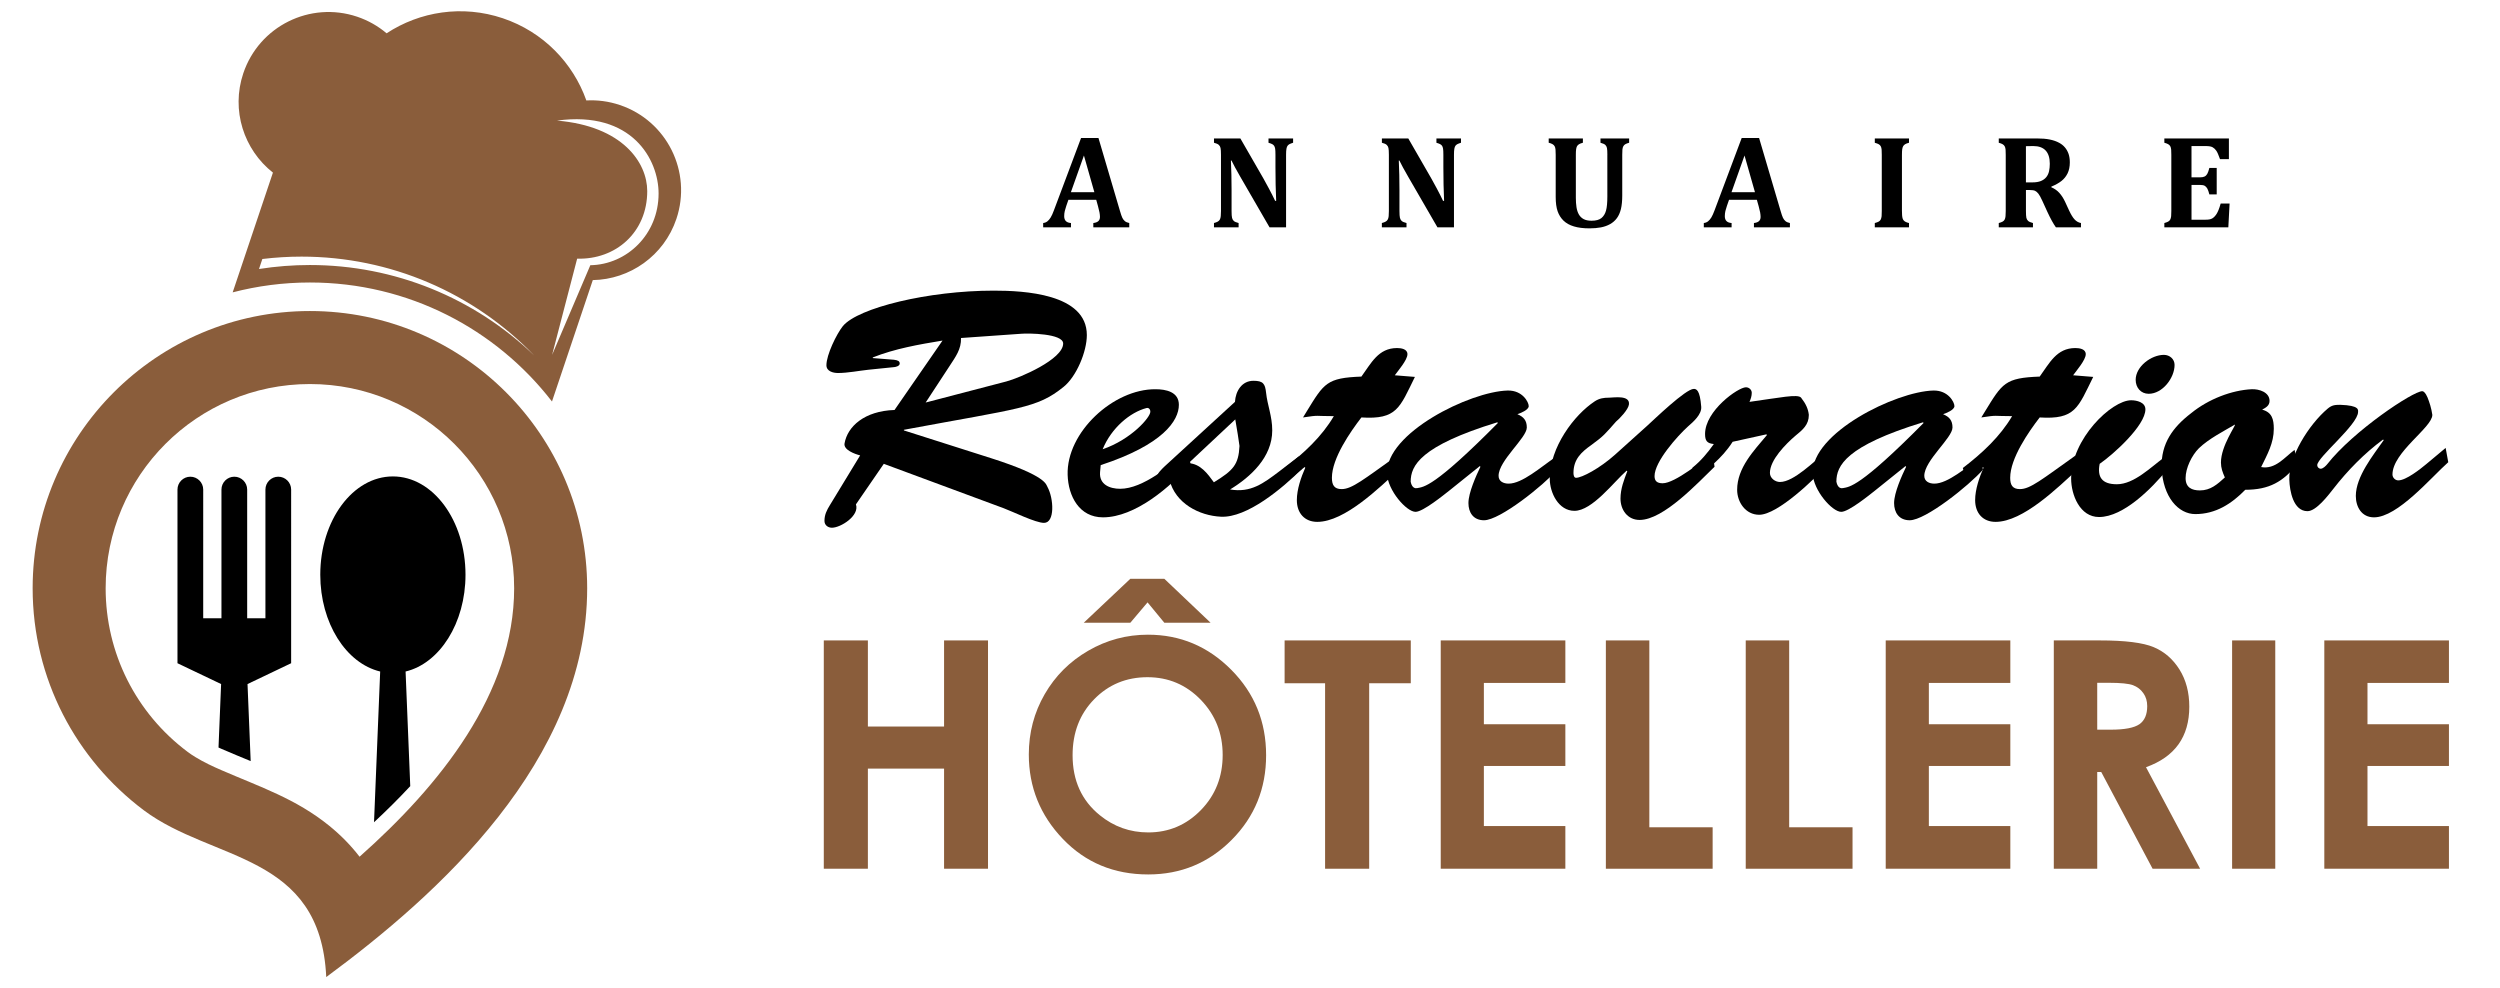 <?xml version="1.0" encoding="utf-8"?>
<!-- Generator: Adobe Illustrator 16.0.0, SVG Export Plug-In . SVG Version: 6.00 Build 0)  -->
<!DOCTYPE svg PUBLIC "-//W3C//DTD SVG 1.1//EN" "http://www.w3.org/Graphics/SVG/1.1/DTD/svg11.dtd">
<svg version="1.1" id="Calque_1" xmlns="http://www.w3.org/2000/svg" xmlns:xlink="http://www.w3.org/1999/xlink" x="0px" y="0px"
	 width="171.375px" height="67.75px" viewBox="0 0 171.375 67.75" enable-background="new 0 0 171.375 67.75" xml:space="preserve">
<path fill-rule="evenodd" clip-rule="evenodd" fill="#8A5D3B" d="M21.245,21.321c10.495,0,19.006,8.511,19.006,19.004
	c0,11.849-10.265,21.033-17.887,26.653c-0.397-8.534-7.774-7.889-12.506-11.434c-4.625-3.469-7.62-8.992-7.62-15.22
	C2.238,29.833,10.75,21.321,21.245,21.321L21.245,21.321z M24.648,58.728c5.504-4.883,10.597-11.21,10.597-18.402
	c0-7.73-6.269-14-14.001-14c-7.733,0-14.002,6.27-14.002,14c0,4.435,2.077,8.561,5.617,11.212c0.175,0.133,0.358,0.252,0.544,0.365
	c0.567,0.348,1.182,0.635,1.791,0.898c2.632,1.142,5.091,1.953,7.379,3.808C23.373,57.259,24.062,57.966,24.648,58.728z"/>
<path fill-rule="evenodd" clip-rule="evenodd" d="M25.639,56.365c0.852-0.792,1.686-1.618,2.484-2.475l-0.32-7.858l0,0
	c2.333-0.557,4.107-3.316,4.107-6.633c0-3.722-2.23-6.74-4.978-6.74c-2.749,0-4.977,3.019-4.977,6.74
	c0,3.316,1.772,6.076,4.106,6.633l0,0L25.639,56.365L25.639,56.365z M14.979,51.243c0.072,0.033,0.144,0.063,0.214,0.096
	c0.675,0.294,1.339,0.563,1.991,0.835l-0.216-5.282l2.99-1.428V33.56c0-0.485-0.396-0.882-0.882-0.882l0,0
	c-0.485,0-0.881,0.396-0.881,0.882v8.823h-1.251V33.56c0-0.485-0.396-0.882-0.881-0.882s-0.882,0.396-0.882,0.882v8.823h-1.251
	V33.56c0-0.485-0.397-0.882-0.882-0.882l0,0c-0.485,0-0.882,0.396-0.882,0.882v11.904l2.991,1.428L14.979,51.243z"/>
<g>
	<path fill="#8A5D3B" d="M42.49,7.199c-0.762-0.256-1.539-0.355-2.296-0.313c-0.911-2.564-2.948-4.7-5.727-5.635
		c-2.778-0.932-5.692-0.462-7.966,1.032c-0.577-0.49-1.257-0.881-2.019-1.138c-3.226-1.083-6.719,0.652-7.804,3.878
		c-0.854,2.538,0.041,5.243,2.031,6.809l-2.76,8.21c1.692-0.44,3.467-0.677,5.296-0.677c6.752,0,12.76,3.197,16.593,8.158
		l2.798-8.322c2.532-0.044,4.878-1.66,5.731-4.198C47.451,11.777,45.715,8.283,42.49,7.199z M21.245,18.167
		c-1.169,0-2.337,0.091-3.491,0.273l0.23-0.686c0.89-0.107,1.788-0.163,2.687-0.163c6.071,0,11.797,2.47,15.949,6.778
		C32.521,20.417,27.04,18.167,21.245,18.167z M40.467,18.181l-2.62,6.145l1.717-6.595c2.644,0.078,4.804-1.803,4.804-4.63
		c0-1.952-1.686-4.458-6.188-4.834c5.166-0.706,6.966,2.696,6.966,4.996C45.147,16.062,42.98,18.137,40.467,18.181z"/>
</g>
<g>
</g>
<g>
	<g>
		<path fill="#8A5D3B" d="M56.471,43.901h3.022v5.903h5.223v-5.903h3.012v15.65h-3.012v-6.863h-5.223v6.863h-3.022V43.901z"/>
		<path fill="#8A5D3B" d="M78.69,43.508c2.215,0,4.119,0.8,5.712,2.404c1.593,1.603,2.39,3.555,2.39,5.86
			c0,2.284-0.786,4.218-2.358,5.798c-1.572,1.583-3.48,2.373-5.722,2.373c-2.35,0-4.301-0.811-5.855-2.436
			c-1.555-1.623-2.332-3.555-2.332-5.787c0-1.497,0.362-2.873,1.086-4.128c0.724-1.256,1.719-2.251,2.986-2.984
			C75.864,43.872,77.229,43.508,78.69,43.508z M78.659,46.422c-1.449,0-2.667,0.504-3.653,1.511c-0.987,1.008-1.48,2.287-1.48,3.84
			c0,1.73,0.622,3.101,1.863,4.108c0.966,0.787,2.074,1.182,3.323,1.182c1.413,0,2.616-0.513,3.61-1.532
			c0.995-1.022,1.492-2.282,1.492-3.777c0-1.49-0.501-2.75-1.502-3.784C81.311,46.938,80.092,46.422,78.659,46.422z M74.292,42.688
			l3.192-3.012h2.33l3.171,3.012h-3.171l-1.149-1.395l-1.18,1.395H74.292z"/>
		<path fill="#8A5D3B" d="M88.06,43.901h8.649v2.936h-2.852v12.715h-3.022V46.837H88.06V43.901z"/>
		<path fill="#8A5D3B" d="M98.762,43.901h8.543v2.914h-5.586v2.832h5.586v2.86h-5.586v4.119h5.586v2.925h-8.543V43.901z"/>
		<path fill="#8A5D3B" d="M110.082,43.901h2.98V56.71h4.339v2.842h-7.319V43.901z"/>
		<path fill="#8A5D3B" d="M119.669,43.901h2.979V56.71h4.343v2.842h-7.321V43.901z"/>
		<path fill="#8A5D3B" d="M129.266,43.901h8.542v2.914h-5.585v2.832h5.585v2.86h-5.585v4.119h5.585v2.925h-8.542V43.901z"/>
		<path fill="#8A5D3B" d="M140.788,43.901h3.155c1.729,0,2.961,0.153,3.693,0.462c0.734,0.309,1.323,0.821,1.771,1.538
			c0.446,0.718,0.669,1.563,0.669,2.542c0,1.03-0.246,1.888-0.739,2.58c-0.494,0.69-1.236,1.215-2.229,1.569l3.709,6.959h-3.257
			l-3.52-6.629h-0.275v6.629h-2.977V43.901z M143.765,50.019h0.936c0.948,0,1.599-0.127,1.958-0.375
			c0.355-0.249,0.533-0.662,0.533-1.238c0-0.342-0.086-0.641-0.265-0.889c-0.176-0.255-0.414-0.436-0.711-0.548
			c-0.295-0.107-0.84-0.163-1.632-0.163h-0.819V50.019z"/>
		<path fill="#8A5D3B" d="M153.011,43.901h2.958v15.65h-2.958V43.901z"/>
		<path fill="#8A5D3B" d="M159.332,43.901h8.543v2.914h-5.584v2.832h5.584v2.86h-5.584v4.119h5.584v2.925h-8.543V43.901z"/>
	</g>
</g>
<g>
	<g>
		<path d="M75.146,13.695h-1.906l-0.147,0.424c-0.041,0.119-0.075,0.234-0.102,0.346c-0.027,0.111-0.041,0.229-0.041,0.355
			c0,0.292,0.155,0.448,0.465,0.468v0.294h-1.906v-0.294c0.11-0.012,0.207-0.05,0.29-0.116s0.159-0.155,0.227-0.268
			c0.069-0.113,0.142-0.275,0.22-0.486l1.861-4.959h1.192l1.473,4.999c0.064,0.224,0.12,0.381,0.165,0.476
			c0.045,0.093,0.104,0.169,0.174,0.227c0.071,0.058,0.172,0.1,0.299,0.127v0.294h-2.464v-0.294
			c0.155-0.018,0.269-0.061,0.344-0.129c0.073-0.068,0.112-0.165,0.112-0.29c0-0.092-0.012-0.194-0.032-0.308
			c-0.021-0.113-0.055-0.255-0.103-0.428L75.146,13.695z M73.41,13.173h1.608l-0.715-2.513L73.41,13.173z"/>
		<path d="M88.642,9.49v0.295c-0.118,0.039-0.203,0.071-0.252,0.098c-0.05,0.027-0.09,0.062-0.125,0.106
			c-0.034,0.045-0.062,0.112-0.078,0.204c-0.018,0.09-0.027,0.23-0.027,0.417v4.972h-1.134l-2.008-3.472
			c-0.272-0.47-0.47-0.839-0.598-1.106h-0.041c0.03,0.64,0.045,1.314,0.045,2.026v1.437c0,0.224,0.011,0.38,0.033,0.469
			c0.022,0.089,0.062,0.16,0.121,0.212c0.057,0.052,0.167,0.099,0.328,0.14v0.294h-1.688v-0.294
			c0.111-0.029,0.198-0.062,0.262-0.098c0.064-0.036,0.112-0.084,0.143-0.145c0.032-0.061,0.051-0.138,0.06-0.23
			c0.01-0.092,0.015-0.208,0.015-0.349v-3.861c0-0.223-0.011-0.376-0.03-0.461c-0.019-0.086-0.059-0.156-0.12-0.212
			c-0.062-0.057-0.17-0.106-0.329-0.147V9.49h1.808l1.581,2.746c0.098,0.172,0.226,0.406,0.383,0.701
			c0.158,0.294,0.298,0.572,0.421,0.834h0.07c-0.033-0.711-0.049-1.488-0.049-2.33v-0.83c0-0.194-0.007-0.333-0.021-0.419
			c-0.015-0.086-0.04-0.152-0.07-0.196c-0.03-0.045-0.073-0.082-0.124-0.111c-0.054-0.03-0.14-0.063-0.262-0.098V9.49H88.642z"/>
		<path d="M100.151,9.49v0.295c-0.118,0.039-0.203,0.071-0.252,0.098c-0.05,0.027-0.091,0.062-0.126,0.106
			c-0.034,0.045-0.06,0.112-0.076,0.204c-0.019,0.09-0.027,0.23-0.027,0.417v4.972h-1.134l-2.008-3.472
			c-0.272-0.47-0.472-0.839-0.6-1.106h-0.04c0.03,0.64,0.045,1.314,0.045,2.026v1.437c0,0.224,0.012,0.38,0.033,0.469
			c0.023,0.089,0.063,0.16,0.121,0.212c0.058,0.052,0.167,0.099,0.329,0.14v0.294h-1.689v-0.294
			c0.111-0.029,0.197-0.062,0.262-0.098c0.064-0.036,0.112-0.084,0.143-0.145c0.034-0.061,0.053-0.138,0.062-0.23
			s0.014-0.208,0.014-0.349v-3.861c0-0.223-0.012-0.376-0.03-0.461c-0.019-0.086-0.059-0.156-0.12-0.212
			c-0.062-0.057-0.17-0.106-0.329-0.147V9.49h1.809l1.58,2.746c0.099,0.172,0.228,0.406,0.384,0.701
			c0.157,0.294,0.298,0.572,0.42,0.834h0.071c-0.033-0.711-0.05-1.488-0.05-2.33v-0.83c0-0.194-0.007-0.333-0.021-0.419
			c-0.014-0.086-0.039-0.152-0.068-0.196c-0.031-0.045-0.074-0.082-0.126-0.111c-0.053-0.03-0.14-0.063-0.261-0.098V9.49H100.151z"
			/>
		<path d="M110.185,10.611c0-0.223-0.01-0.379-0.028-0.466c-0.021-0.088-0.058-0.16-0.113-0.212
			c-0.057-0.054-0.167-0.104-0.331-0.147V9.49h1.964v0.295c-0.107,0.03-0.193,0.062-0.254,0.096
			c-0.063,0.034-0.11,0.082-0.144,0.143c-0.033,0.061-0.054,0.138-0.063,0.231c-0.008,0.094-0.011,0.212-0.011,0.355V13.4
			c0,0.37-0.031,0.678-0.09,0.927c-0.061,0.248-0.152,0.457-0.277,0.626c-0.124,0.169-0.281,0.307-0.468,0.411
			c-0.186,0.104-0.395,0.178-0.625,0.223c-0.232,0.043-0.495,0.067-0.781,0.067c-0.424,0-0.78-0.044-1.071-0.133
			c-0.294-0.086-0.53-0.219-0.714-0.396c-0.181-0.177-0.317-0.392-0.405-0.645c-0.087-0.253-0.131-0.578-0.131-0.978v-2.887
			c0-0.14-0.005-0.258-0.012-0.354s-0.027-0.173-0.058-0.231c-0.032-0.06-0.079-0.108-0.144-0.145
			c-0.063-0.038-0.152-0.071-0.266-0.101V9.49h2.344v0.295c-0.122,0.032-0.212,0.067-0.27,0.104
			c-0.059,0.038-0.103,0.083-0.134,0.137c-0.027,0.054-0.049,0.123-0.06,0.209c-0.014,0.086-0.019,0.213-0.019,0.38v2.944
			c0,0.236,0.014,0.45,0.044,0.644c0.029,0.193,0.084,0.359,0.163,0.498c0.08,0.138,0.188,0.244,0.328,0.319
			c0.139,0.074,0.319,0.111,0.54,0.111c0.303,0,0.528-0.061,0.678-0.183c0.148-0.122,0.254-0.292,0.314-0.511
			c0.063-0.218,0.092-0.545,0.092-0.979V10.611z"/>
		<path d="M120.432,13.695h-1.906l-0.147,0.424c-0.04,0.119-0.074,0.234-0.103,0.346c-0.025,0.111-0.04,0.229-0.04,0.355
			c0,0.292,0.156,0.448,0.465,0.468v0.294h-1.905v-0.294c0.109-0.012,0.207-0.05,0.291-0.116c0.083-0.066,0.157-0.155,0.227-0.268
			c0.067-0.113,0.141-0.275,0.219-0.486l1.86-4.959h1.192l1.474,4.999c0.064,0.224,0.118,0.381,0.164,0.476
			c0.046,0.093,0.104,0.169,0.175,0.227c0.069,0.058,0.171,0.1,0.3,0.127v0.294h-2.466v-0.294c0.155-0.018,0.271-0.061,0.345-0.129
			c0.075-0.068,0.112-0.165,0.112-0.29c0-0.092-0.012-0.194-0.031-0.308c-0.021-0.113-0.056-0.255-0.103-0.428L120.432,13.695z
			 M118.695,13.173h1.607l-0.715-2.513L118.695,13.173z"/>
		<path d="M130.379,14.463c0,0.104,0.005,0.201,0.009,0.29c0.006,0.089,0.02,0.163,0.036,0.219c0.018,0.057,0.045,0.104,0.078,0.143
			c0.034,0.039,0.082,0.072,0.141,0.101c0.06,0.028,0.133,0.053,0.219,0.073v0.294h-2.344v-0.294
			c0.111-0.029,0.198-0.062,0.263-0.096c0.063-0.034,0.111-0.082,0.142-0.142c0.03-0.061,0.052-0.138,0.062-0.232
			c0.008-0.093,0.011-0.211,0.011-0.354v-3.852c0-0.143-0.003-0.26-0.01-0.353c-0.008-0.092-0.026-0.168-0.058-0.229
			c-0.032-0.061-0.078-0.109-0.143-0.145c-0.064-0.036-0.153-0.068-0.267-0.098V9.49h2.344v0.295
			c-0.122,0.032-0.212,0.067-0.269,0.104c-0.061,0.038-0.104,0.083-0.134,0.137s-0.051,0.123-0.063,0.209s-0.018,0.213-0.018,0.38
			V14.463z"/>
		<path d="M139.358,15.583h-2.343v-0.294c0.109-0.029,0.197-0.062,0.261-0.096c0.063-0.034,0.112-0.082,0.143-0.142
			c0.031-0.061,0.052-0.138,0.06-0.232c0.01-0.093,0.014-0.211,0.014-0.354v-3.847c0-0.14-0.004-0.258-0.01-0.354
			c-0.008-0.096-0.027-0.173-0.059-0.231c-0.032-0.06-0.079-0.108-0.143-0.145c-0.063-0.038-0.152-0.071-0.266-0.101V9.49h2.603
			c0.351,0,0.648,0.024,0.895,0.075c0.244,0.049,0.46,0.124,0.645,0.226c0.154,0.082,0.285,0.187,0.392,0.314
			c0.108,0.125,0.189,0.274,0.249,0.441c0.058,0.168,0.087,0.364,0.087,0.587c0,0.291-0.053,0.542-0.153,0.75
			c-0.103,0.208-0.241,0.381-0.417,0.52c-0.173,0.139-0.406,0.269-0.697,0.39v0.045c0.22,0.095,0.403,0.222,0.545,0.382
			c0.146,0.159,0.277,0.36,0.393,0.604l0.28,0.607c0.126,0.271,0.25,0.474,0.373,0.609c0.122,0.135,0.271,0.218,0.44,0.248v0.294
			h-1.719c-0.173-0.238-0.367-0.592-0.585-1.061l-0.349-0.764c-0.103-0.226-0.192-0.387-0.267-0.482
			c-0.076-0.095-0.151-0.161-0.23-0.196c-0.08-0.036-0.2-0.053-0.363-0.053h-0.259v1.437c0,0.223,0.011,0.379,0.029,0.469
			c0.021,0.089,0.063,0.161,0.123,0.214c0.059,0.053,0.169,0.101,0.329,0.142V15.583z M138.877,10.021v2.482h0.44
			c0.238,0,0.435-0.032,0.591-0.096c0.153-0.064,0.277-0.153,0.367-0.268c0.092-0.114,0.154-0.25,0.188-0.404
			c0.033-0.154,0.051-0.324,0.051-0.508c0-0.405-0.096-0.708-0.287-0.911c-0.188-0.202-0.472-0.304-0.847-0.304
			C139.126,10.012,138.957,10.017,138.877,10.021z"/>
		<path d="M152.791,9.49v1.42h-0.609c-0.1-0.282-0.182-0.474-0.252-0.574c-0.066-0.099-0.149-0.178-0.245-0.235
			c-0.095-0.059-0.257-0.088-0.485-0.088h-0.973v2.144h0.588c0.131,0,0.234-0.019,0.309-0.056c0.075-0.037,0.137-0.099,0.186-0.186
			s0.095-0.22,0.141-0.401h0.504v1.812h-0.504c-0.044-0.173-0.088-0.305-0.138-0.396c-0.052-0.09-0.111-0.155-0.181-0.194
			c-0.071-0.039-0.177-0.059-0.316-0.059h-0.588v2.384h0.967c0.104,0,0.192-0.006,0.266-0.021c0.07-0.013,0.135-0.036,0.191-0.069
			c0.056-0.033,0.109-0.077,0.163-0.134c0.051-0.056,0.098-0.118,0.138-0.183c0.04-0.065,0.083-0.151,0.127-0.258
			c0.044-0.108,0.094-0.254,0.147-0.442h0.611l-0.086,1.628h-4.386v-0.294c0.11-0.029,0.197-0.062,0.261-0.096
			c0.064-0.034,0.112-0.082,0.143-0.142c0.031-0.061,0.052-0.138,0.062-0.232c0.009-0.093,0.012-0.211,0.012-0.354v-3.847
			c0-0.14-0.003-0.258-0.01-0.354c-0.008-0.096-0.029-0.173-0.059-0.231c-0.032-0.06-0.079-0.108-0.143-0.145
			c-0.064-0.038-0.153-0.071-0.266-0.101V9.49H152.791z"/>
	</g>
</g>
<g>
	<path d="M60.585,31.795l-1.911,2.779c0.266,0.777-1.046,1.602-1.646,1.602c-0.268,0-0.511-0.177-0.511-0.467
		c0-0.423,0.156-0.734,0.377-1.09l2.069-3.402c-0.357-0.089-1.157-0.378-1.069-0.823c0.201-1.156,1.357-2.222,3.426-2.29l3.29-4.758
		c-1.623,0.267-3.269,0.556-4.78,1.156v0.045c1.4,0.133,1.845,0.044,1.845,0.378c0,0.177-0.313,0.245-0.422,0.245l-1.733,0.177
		c-0.624,0.067-1.424,0.223-2.069,0.223c-0.333,0-0.8-0.111-0.8-0.534c0-0.711,0.689-2.134,1.133-2.689
		c1.045-1.245,5.847-2.424,10.338-2.424c2.045,0,6.381,0.201,6.381,3.046c0,1.134-0.711,2.846-1.601,3.557
		c-1.824,1.467-2.935,1.446-10.939,2.936v0.044l6.002,1.911c3.824,1.223,3.735,1.8,3.847,1.979c0.422,0.779,0.511,2.447-0.245,2.447
		c-0.58,0-2.157-0.78-2.756-1.001L60.585,31.795z M63.454,27.593l5.535-1.445c0.912-0.245,3.891-1.512,3.891-2.601
		c0-0.689-2.4-0.712-2.89-0.667l-4.112,0.29c0.022,0.777-0.378,1.29-0.779,1.912L63.454,27.593z"/>
	<path d="M81.611,31.795c-1.355,1.579-3.801,3.669-6.001,3.669c-1.624,0-2.38-1.446-2.423-2.914
		c-0.089-2.912,3.135-5.891,6.025-5.868c0.711,0,1.6,0.178,1.6,1.067c0,1.089-1.089,2.734-5.359,4.136l-0.044,0.487
		c-0.066,0.845,0.667,1.134,1.378,1.134c1.58,0,3.446-1.621,4.625-2.556L81.611,31.795z M78.855,28.216
		c0-0.155-0.11-0.289-0.267-0.244c-1.111,0.288-2.4,1.355-3.001,2.823C77.543,30.128,78.878,28.594,78.855,28.216z"/>
	<path d="M89.035,31.283l0.224,0.846c-1.356,1.355-3.78,3.379-5.56,3.292c-1.489-0.069-3.135-0.912-3.534-2.537
		c-0.134,0.134-0.289,0.289-0.489,0.289c-0.222,0-0.378-0.223-0.378-0.421c0-0.29,0.355-0.601,0.534-0.779l4.825-4.425
		c0.043-0.733,0.466-1.445,1.266-1.445c0.667,0,0.801,0.201,0.868,0.824c0.087,0.845,0.421,1.6,0.421,2.579
		c0,1.823-1.465,3.179-2.889,4.046c1.424,0.244,2.29-0.423,3.379-1.245L89.035,31.283z M81.477,31.75
		c0.823,0.044,1.311,0.734,1.734,1.312c1.333-0.822,1.69-1.201,1.756-2.49c-0.065-0.467-0.155-1.066-0.289-1.822L81.477,31.75z"/>
	<path d="M96.992,25.837c-1.044,2.112-1.223,2.935-3.668,2.779c-0.756,0.979-2.022,2.801-2.022,4.136
		c0,0.489,0.155,0.776,0.666,0.776c0.712,0,1.513-0.667,3.825-2.311l0.109,0.978c-1.311,1.202-3.711,3.579-5.602,3.579
		c-0.866,0-1.401-0.598-1.401-1.489c0-0.733,0.289-1.578,0.578-2.223l-0.043-0.045L88.3,32.928l-0.246-0.845
		c1.335-1.021,2.557-2.155,3.38-3.556c-1.356,0-0.934-0.088-2.112,0.089l0.244-0.4c1.201-1.957,1.379-2.312,3.758-2.401
		c0.668-0.912,1.156-1.956,2.445-1.956c0.288,0,0.711,0.066,0.711,0.422c0,0.4-0.645,1.134-0.866,1.445L96.992,25.837z"/>
	<path d="M99.393,33.596c-0.423,0.332-1.846,1.491-2.357,1.491c-0.62,0-1.913-1.469-1.955-2.625c-0.09-2.779,5.689-5.625,8.27-5.691
		c1.022-0.022,1.443,0.801,1.443,1.067s-0.576,0.489-0.777,0.556c0.423,0.177,0.646,0.422,0.646,0.912
		c0,0.711-1.935,2.269-1.935,3.312c0,0.38,0.333,0.535,0.688,0.535c0.935,0,2.203-1.135,3.158-1.779l0.178,0.822
		c-0.955,1.089-3.936,3.468-5.023,3.468c-0.733,0-1.068-0.533-1.068-1.178c0-0.712,0.534-1.89,0.822-2.489l-0.043-0.046
		L99.393,33.596z M96.702,33.018c0.021,0.111,0.111,0.51,0.444,0.443c0.445-0.088,1.135-0.021,5.535-4.467l-0.043-0.045
		C97.347,30.572,96.702,31.929,96.702,33.018z"/>
	<path d="M112.906,29.194c0.468-0.422,2.646-2.535,3.202-2.535c0.177,0,0.423,0.067,0.511,1.223
		c0.044,0.533-0.556,1.045-0.911,1.355c-0.713,0.646-2.289,2.402-2.289,3.402c0,0.357,0.198,0.489,0.557,0.489
		c0.843,0,2.756-1.555,3.422-2.089l0.134,0.957c-1.134,1.089-3.49,3.646-5.136,3.646c-0.824,0-1.311-0.689-1.311-1.466
		c0-0.67,0.243-1.292,0.466-1.869l-0.044-0.044c-0.868,0.756-2.357,2.755-3.58,2.755c-1.09,0-1.69-1.244-1.69-2.199
		c0-2.157,1.668-4.38,3.092-5.314c0.31-0.199,0.599-0.245,0.977-0.245c0.313,0,1.446-0.199,1.358,0.468
		c-0.046,0.355-0.648,0.978-0.891,1.178c-0.689,0.778-0.823,0.978-1.689,1.601c-0.69,0.489-1.222,0.979-1.222,1.913
		c0,0.109,0.021,0.333,0.176,0.333c0.401,0,1.623-0.646,2.668-1.58L112.906,29.194z"/>
	<path d="M118.773,30.284c-0.78,1.222-1.714,1.799-2.668,2.756l-0.09-0.978c0.579-0.467,1.044-1.022,1.468-1.624
		c-0.467-0.044-0.601-0.222-0.601-0.688c0-1.6,2.269-3.202,2.801-3.202c0.224,0,0.4,0.178,0.4,0.378
		c0,0.222-0.067,0.422-0.156,0.622c2.091-0.289,3.314-0.555,3.536-0.289c0.333,0.423,0.488,0.778,0.533,1.179
		c0,0.689-0.422,1.023-0.935,1.445c-0.645,0.555-1.733,1.644-1.733,2.536c0,0.355,0.355,0.621,0.689,0.621
		c0.955,0,2.356-1.444,3.089-2l0.158,0.822c-0.846,0.957-3.403,3.425-4.671,3.425c-0.934,0-1.511-0.867-1.511-1.711
		c0-1.513,1.155-2.691,2.045-3.758l-0.044-0.044L118.773,30.284z"/>
	<path d="M128.573,33.596c-0.42,0.332-1.844,1.491-2.355,1.491c-0.622,0-1.913-1.469-1.957-2.625
		c-0.088-2.779,5.691-5.625,8.271-5.691c1.021-0.022,1.444,0.801,1.444,1.067s-0.578,0.489-0.778,0.556
		c0.424,0.177,0.645,0.422,0.645,0.912c0,0.711-1.933,2.269-1.933,3.312c0,0.38,0.334,0.535,0.688,0.535
		c0.933,0,2.202-1.135,3.156-1.779l0.179,0.822c-0.957,1.089-3.936,3.468-5.024,3.468c-0.734,0-1.069-0.533-1.069-1.178
		c0-0.712,0.535-1.89,0.824-2.489l-0.044-0.046L128.573,33.596z M125.884,33.018c0.023,0.111,0.111,0.51,0.445,0.443
		c0.444-0.088,1.134-0.021,5.534-4.467l-0.043-0.045C126.528,30.572,125.884,31.929,125.884,33.018z"/>
	<path d="M143.49,25.837c-1.046,2.112-1.224,2.935-3.669,2.779c-0.757,0.979-2.022,2.801-2.022,4.136
		c0,0.489,0.154,0.776,0.667,0.776c0.711,0,1.511-0.667,3.822-2.311l0.113,0.978c-1.313,1.202-3.715,3.579-5.604,3.579
		c-0.868,0-1.401-0.598-1.401-1.489c0-0.733,0.289-1.578,0.578-2.223l-0.045-0.045l-1.134,0.911l-0.244-0.845
		c1.333-1.021,2.556-2.155,3.379-3.556c-1.354,0-0.934-0.088-2.111,0.089l0.245-0.4c1.2-1.957,1.378-2.312,3.757-2.401
		c0.666-0.912,1.155-1.956,2.445-1.956c0.289,0,0.712,0.066,0.712,0.422c0,0.4-0.645,1.134-0.866,1.445L143.49,25.837z"/>
	<path d="M148.535,32.218c-1.001,1.223-2.957,3.224-4.646,3.224c-1.313,0-1.913-1.514-1.913-2.646c0-2.712,2.779-5.358,4.114-5.358
		c0.377,0,0.977,0.134,0.977,0.623c0,1.112-2.2,3.09-3.135,3.734c-0.178,0.912,0.155,1.4,1.179,1.4c1.178,0,2.334-1.178,3.224-1.823
		L148.535,32.218z M146.4,26.038c0-0.912,1.067-1.712,1.935-1.712c0.399,0,0.732,0.29,0.732,0.689c0,0.889-0.822,1.979-1.776,1.979
		C146.756,26.994,146.4,26.571,146.4,26.038z"/>
	<path d="M157.515,31.771c-1,1.268-1.978,1.803-3.601,1.803c-0.934,0.955-2.022,1.667-3.424,1.667c-1.156,0-2.224-1.156-2.313-3.18
		c-0.045-1.668,0.777-2.779,2.023-3.735c1.2-0.979,2.8-1.579,4.157-1.645c0.488-0.023,1.221,0.2,1.221,0.8
		c0,0.333-0.266,0.467-0.509,0.601c0.667,0.177,0.8,0.645,0.8,1.312c0,0.979-0.445,1.756-0.868,2.623
		c0.979,0.178,1.602-0.666,2.291-1.178L157.515,31.771z M150.734,30.728c-0.489,0.489-0.911,1.355-0.911,2.046
		c0,0.645,0.422,0.844,0.979,0.844c0.732,0,1.2-0.423,1.712-0.889c-0.157-0.357-0.268-0.646-0.268-1.024
		c0-1.155,1.044-2.556,0.956-2.601C152.445,29.55,151.401,30.083,150.734,30.728z"/>
	<path d="M167.649,30.705l0.179,0.979c-1.178,1.045-3.468,3.78-5.092,3.78c-0.844,0-1.244-0.712-1.244-1.466
		c0-1.334,1.2-2.802,1.911-3.825l-0.044-0.044c-1.288,0.956-2.424,2.112-3.424,3.4c-0.334,0.423-1.157,1.512-1.757,1.512
		c-0.978,0-1.223-1.4-1.245-2.156c-0.065-1.533,1.335-3.779,2.624-4.868c0.289-0.245,0.49-0.267,0.866-0.267
		c1.335,0.044,1.223,0.355,1.223,0.489c0,0.867-2.8,3.114-2.8,3.647c0,0.132,0.11,0.245,0.243,0.245
		c0.156,0,0.355-0.201,0.444-0.312c1.78-2.268,5.87-5.003,6.517-5.003c0.088,0,0.22,0.112,0.354,0.423
		c0.133,0.333,0.268,0.734,0.333,1.201c0,0.867-2.733,2.556-2.733,4.09c0,0.201,0.177,0.4,0.399,0.4c0.534,0,1.512-0.777,1.912-1.11
		L167.649,30.705z"/>
</g>
</svg>
